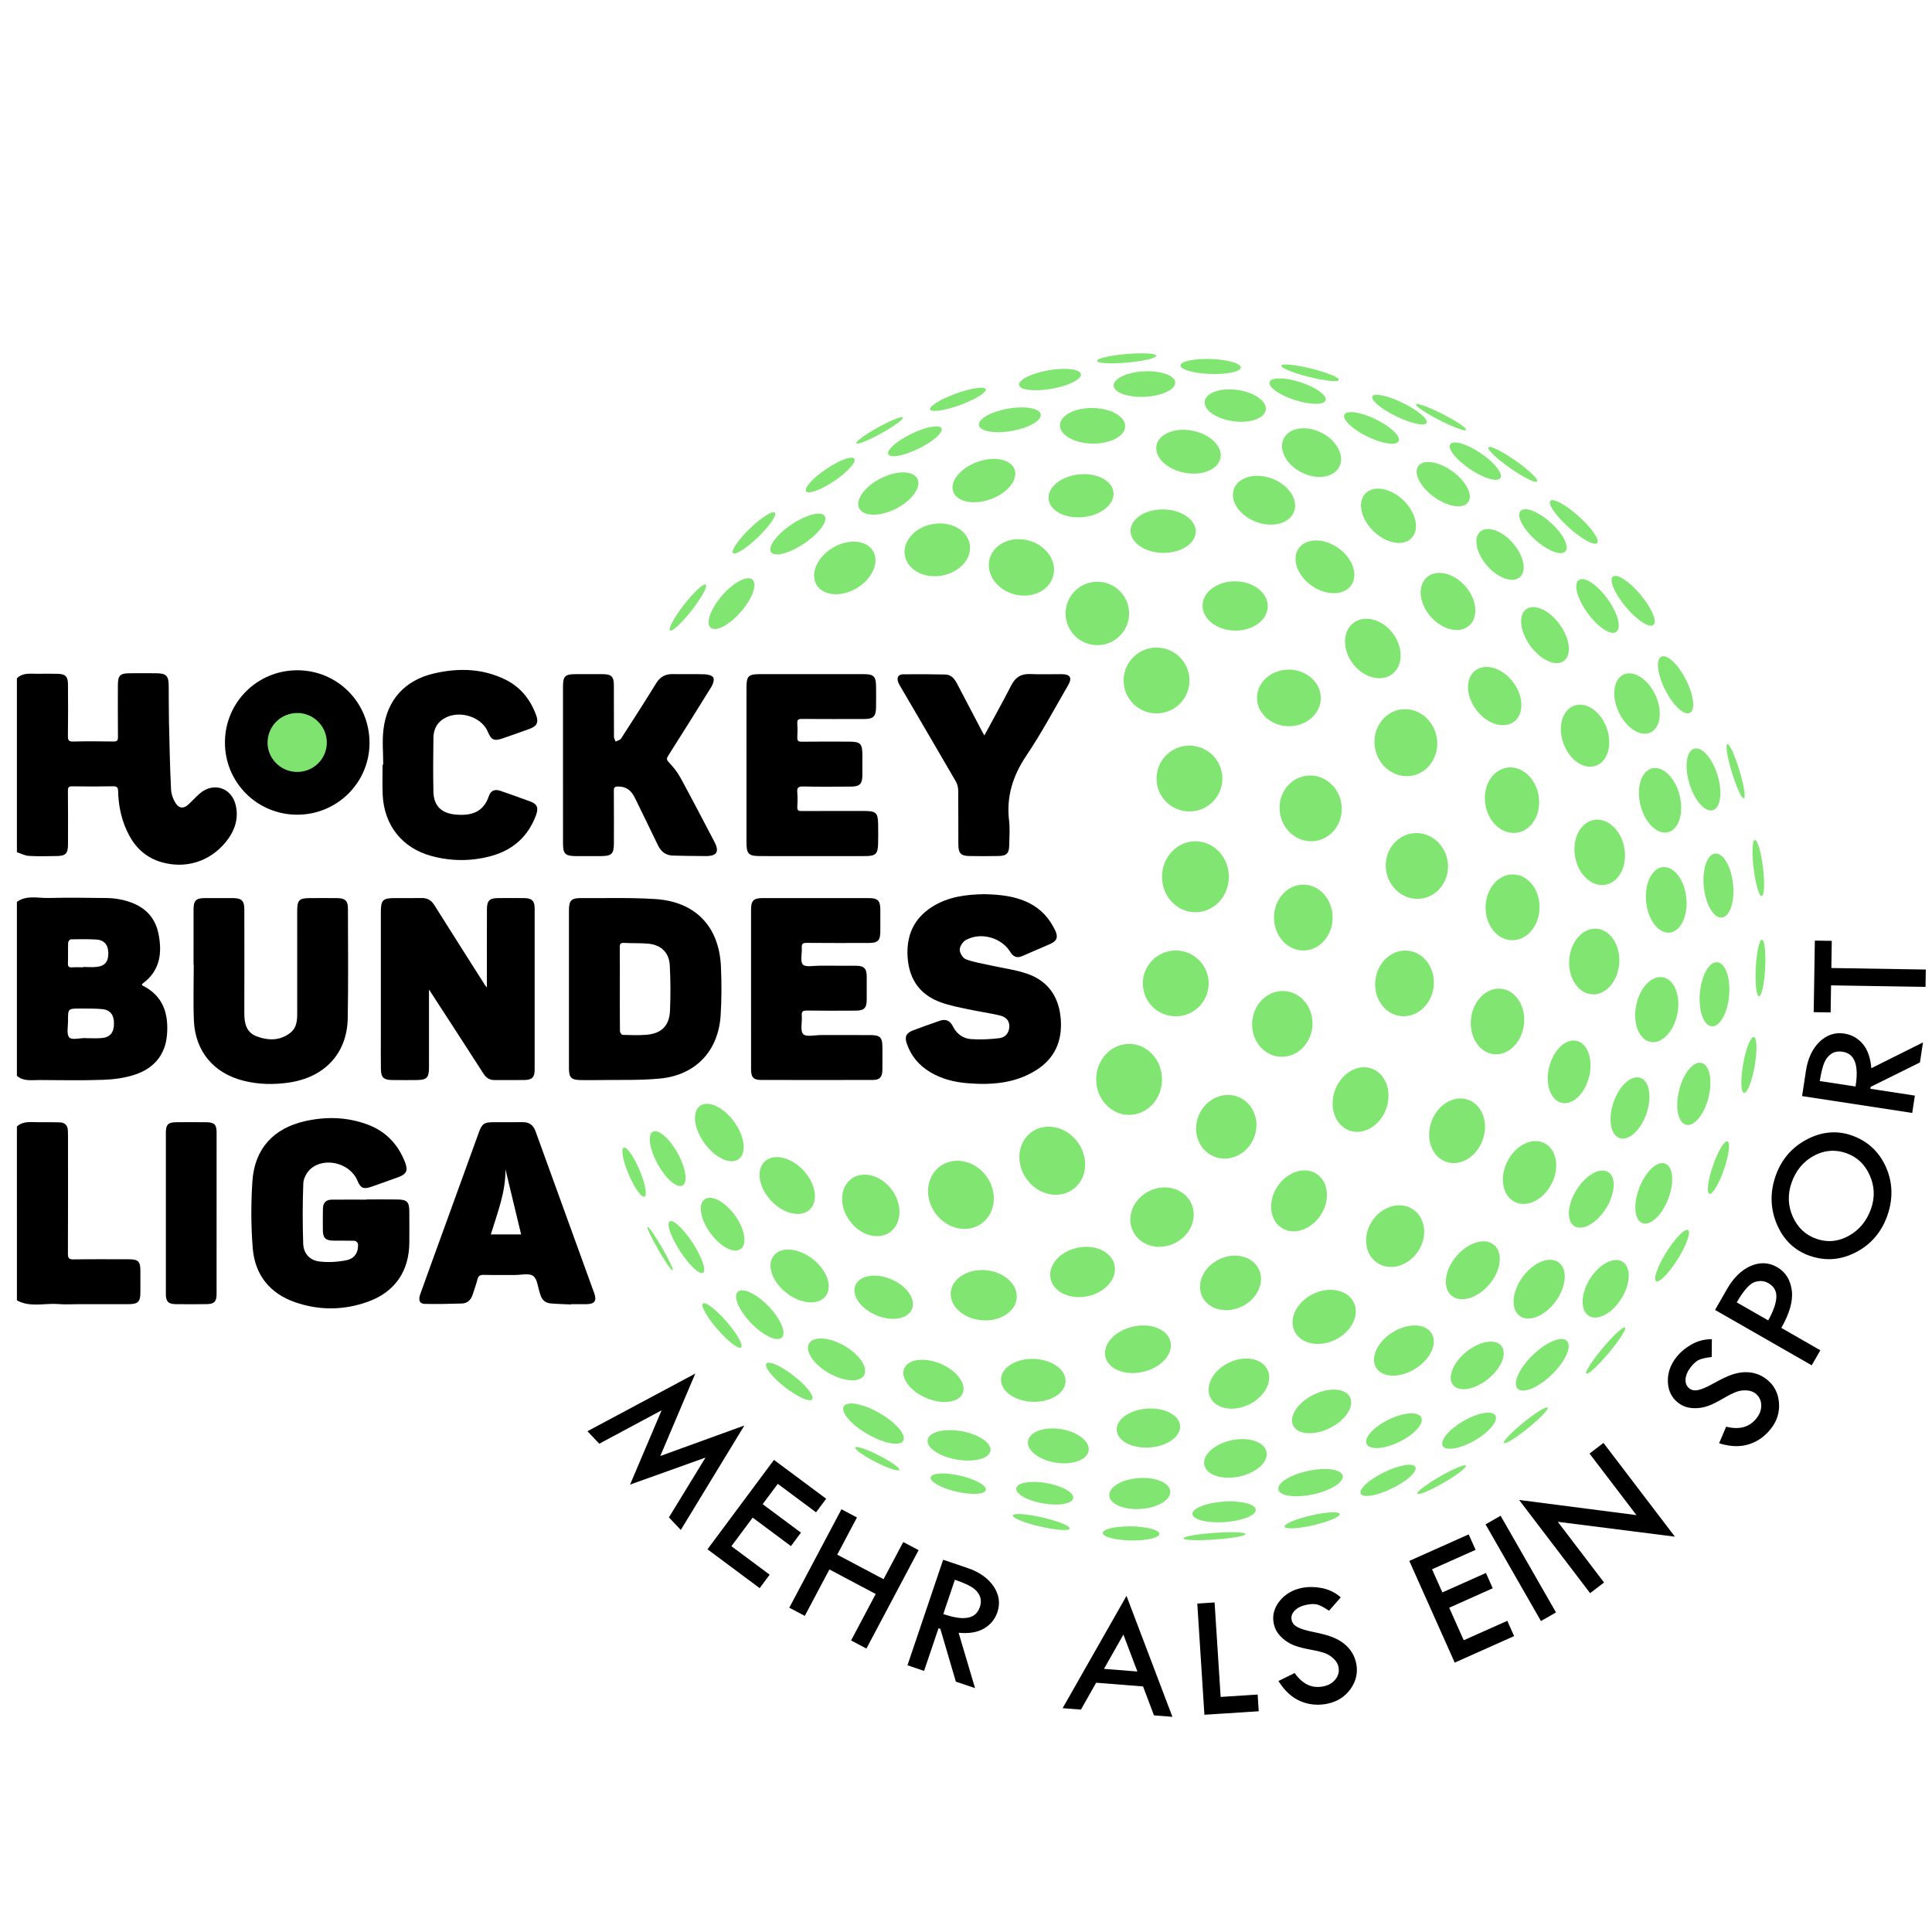<?xml version="1.0" encoding="utf-8"?>
<!-- Generator: Adobe Illustrator 16.0.5, SVG Export Plug-In . SVG Version: 6.00 Build 0)  -->
<!DOCTYPE svg PUBLIC "-//W3C//DTD SVG 1.1//EN" "http://www.w3.org/Graphics/SVG/1.1/DTD/svg11.dtd">
<svg version="1.1" xmlns="http://www.w3.org/2000/svg" xmlns:xlink="http://www.w3.org/1999/xlink" x="0px" y="0px" width="160px"
	 height="160px" viewBox="0 0 160 160" enable-background="new 0 0 160 160" xml:space="preserve">
<g id="Hockeyliga">
	<path fill-rule="evenodd" clip-rule="evenodd" d="M1.4,56.176c0.479-0.485,1.093-0.372,1.68-0.376
		c0.562-0.004,1.124-0.011,1.686,0.002c0.656,0.014,0.859,0.215,0.863,0.874c0.009,1.426,0.016,2.852-0.005,4.277
		C5.618,61.31,5.7,61.419,6.071,61.41c1.11-0.027,2.221-0.02,3.331-0.003c0.292,0.004,0.369-0.086,0.366-0.371
		c-0.014-1.426-0.009-2.852-0.006-4.277c0.002-0.822,0.171-0.996,0.982-1.003c0.74-0.007,1.48-0.007,2.221,0.001
		c0.792,0.008,0.998,0.215,1.006,1c0.011,1.027,0.001,2.057,0.024,3.084c0.042,1.849,0.08,3.698,0.171,5.546
		c0.02,0.399,0.183,0.836,0.407,1.169c0.288,0.428,0.669,0.406,1.051,0.05c0.31-0.29,0.595-0.608,0.915-0.887
		c1.138-0.983,2.65-0.491,2.985,0.978c0.26,1.143-0.104,2.139-0.816,3.022c-1.331,1.647-3.368,2.273-5.39,1.665
		c-1.179-0.354-2.039-1.123-2.612-2.183c-0.615-1.138-0.894-2.382-0.924-3.674c-0.008-0.312-0.092-0.416-0.42-0.409
		C8.239,65.14,7.114,65.136,5.99,65.12c-0.286-0.004-0.368,0.072-0.365,0.361c0.015,1.48,0.009,2.961,0.006,4.441
		c-0.002,0.764-0.186,0.96-0.938,0.972c-0.768,0.012-1.537,0.034-2.302-0.012C2.056,70.862,1.73,70.684,1.4,70.577
		C1.4,65.776,1.4,60.976,1.4,56.176z"/>
	<path fill-rule="evenodd" clip-rule="evenodd" d="M1.4,93.289c0.534-0.479,1.188-0.344,1.813-0.352
		c0.576-0.006,1.152-0.002,1.728,0.012c0.424,0.01,0.657,0.236,0.68,0.664c0.008,0.15,0.011,0.301,0.011,0.453
		c0.001,3.25,0.006,6.5-0.007,9.75c-0.001,0.361,0.068,0.488,0.464,0.482c1.536-0.025,3.072-0.012,4.608-0.01
		c0.742,0.002,0.927,0.186,0.929,0.92c0.002,0.617,0.002,1.234,0,1.852c-0.002,0.74-0.202,0.943-0.96,0.945
		c-1.357,0.004-2.715,0-4.073,0c-0.59,0-1.183,0.039-1.769-0.008c-1.142-0.09-2.329,0.297-3.423-0.307
		C1.4,102.89,1.4,98.089,1.4,93.289z"/>
	<path fill-rule="evenodd" clip-rule="evenodd" d="M35.527,81.949c0,2.248,0,4.346,0,6.443c-0.001,0.863-0.18,1.047-1.028,1.053
		c-0.686,0.004-1.371,0.01-2.057-0.002c-0.672-0.012-0.887-0.221-0.897-0.896c-0.016-0.918-0.005-1.838-0.005-2.756
		c0-3.416,0-6.831,0-10.245c0-1.013,0.158-1.171,1.165-1.171c0.727-0.001,1.454,0.013,2.181-0.005
		c0.486-0.013,0.821,0.166,1.085,0.588c1.39,2.218,2.799,4.424,4.201,6.635c0.026,0.039,0.06,0.074,0.15,0.189
		c0-0.227,0-0.357,0-0.488c0-2.003-0.005-4.005,0.004-6.007c0.003-0.701,0.219-0.906,0.916-0.911
		c0.727-0.006,1.453-0.008,2.18,0.001c0.621,0.008,0.854,0.228,0.855,0.847c0.006,4.457,0.006,8.915,0,13.372
		c-0.001,0.627-0.218,0.834-0.852,0.846c-0.823,0.014-1.646,0-2.469,0.004c-0.407,0.002-0.688-0.176-0.91-0.521
		c-1.386-2.158-2.784-4.305-4.179-6.457C35.782,82.333,35.693,82.201,35.527,81.949z"/>
	<path fill-rule="evenodd" clip-rule="evenodd" d="M30.348,99.332c0.864,0,1.729-0.01,2.592,0.004
		c0.758,0.012,0.949,0.207,0.957,0.959c0.008,0.865,0.004,1.729,0.002,2.592c-0.008,2.369-1.185,4.104-3.413,4.91
		c-2,0.723-4.04,0.746-6.049,0.047c-2.093-0.727-3.321-2.264-3.503-4.445c-0.153-1.852-0.155-3.732-0.03-5.586
		c0.181-2.676,1.743-4.379,4.37-4.967c1.731-0.389,3.462-0.346,5.145,0.275c1.5,0.553,2.523,1.607,3.109,3.09
		c0.287,0.729,0.151,1.025-0.576,1.289c-0.734,0.264-1.468,0.535-2.207,0.785c-0.656,0.225-0.886,0.111-1.149-0.52
		c-0.597-1.432-2.688-1.984-3.868-0.967c-0.318,0.275-0.593,0.783-0.609,1.193c-0.067,1.656-0.062,3.316-0.011,4.973
		c0.027,0.842,0.532,1.416,1.367,1.51c0.73,0.084,1.502,0.039,2.223-0.109c0.696-0.145,1-0.682,0.948-1.348
		c-0.007-0.096-0.17-0.254-0.266-0.258c-0.603-0.023-1.207-0.002-1.81-0.016c-0.608-0.016-0.82-0.227-0.831-0.826
		c-0.011-0.604-0.005-1.207,0.003-1.811c0.006-0.475,0.238-0.752,0.728-0.756c0.96-0.008,1.92-0.002,2.879-0.002
		C30.348,99.343,30.348,99.337,30.348,99.332z"/>
	<path fill-rule="evenodd" clip-rule="evenodd" d="M81.533,74.051c1.268,0.036,2.52,0.146,3.68,0.727
		c0.998,0.499,1.701,1.28,2.173,2.276c0.263,0.556,0.146,0.873-0.415,1.123c-0.764,0.34-1.538,0.655-2.301,0.996
		c-0.448,0.2-0.749,0.07-0.999-0.334c-0.743-1.204-2.456-1.68-3.697-0.982c-0.249,0.14-0.497,0.531-0.494,0.805
		c0.002,0.271,0.266,0.69,0.512,0.782c0.659,0.245,1.37,0.355,2.062,0.51c0.975,0.217,1.978,0.344,2.92,0.654
		c1.785,0.589,2.721,1.892,2.872,3.769c0.146,1.832-0.493,3.291-2.066,4.27c-1.734,1.076-3.665,1.221-5.638,1.062
		c-1.104-0.088-2.164-0.35-3.125-0.93c-0.914-0.551-1.562-1.324-1.915-2.336c-0.2-0.572-0.069-0.887,0.498-1.105
		c0.729-0.283,1.468-0.535,2.204-0.795c0.486-0.174,0.861-0.043,1.095,0.43c0.311,0.629,0.835,1.029,1.506,1.08
		c0.78,0.057,1.578,0.018,2.356-0.076c0.501-0.061,0.819-0.438,0.828-0.98c0.009-0.516-0.342-0.795-0.768-0.896
		c-0.877-0.209-1.774-0.33-2.657-0.52c-0.748-0.16-1.509-0.305-2.227-0.561c-1.728-0.615-2.639-1.887-2.77-3.711
		c-0.13-1.788,0.483-3.231,2.027-4.209C78.518,74.26,80.007,74.074,81.533,74.051z"/>
	<path fill-rule="evenodd" clip-rule="evenodd" d="M46.625,63.357c0-2.166-0.001-4.332,0-6.497c0.001-0.861,0.172-1.029,1.04-1.029
		c0.754-0.001,1.508-0.003,2.262,0c0.7,0.003,0.907,0.202,0.911,0.908c0.007,1.426-0.002,2.852,0.009,4.277
		c0,0.134,0.09,0.267,0.138,0.4c0.153-0.082,0.367-0.125,0.45-0.253c0.982-1.519,1.958-3.041,2.908-4.58
		c0.323-0.524,0.746-0.766,1.352-0.757c0.892,0.014,1.783-0.015,2.673,0.016c0.247,0.008,0.606,0.095,0.701,0.264
		c0.096,0.172-0.008,0.531-0.136,0.739c-1.185,1.925-2.391,3.838-3.6,5.747c-0.139,0.219-0.142,0.326,0.056,0.535
		c0.362,0.384,0.706,0.808,0.959,1.27c0.957,1.755,1.877,3.531,2.808,5.301c0.441,0.84,0.226,1.202-0.722,1.198
		c-0.904-0.004-1.809-0.016-2.712-0.04c-0.595-0.017-0.986-0.333-1.24-0.865c-0.627-1.31-1.269-2.611-1.904-3.917
		c-0.286-0.589-0.707-0.952-1.409-0.938c-0.282,0.006-0.335,0.094-0.333,0.352c0.011,1.452,0.006,2.906,0.005,4.358
		c-0.001,0.855-0.185,1.044-1.034,1.052c-0.712,0.006-1.425,0.006-2.138,0c-0.859-0.009-1.042-0.192-1.043-1.042
		C46.624,67.689,46.625,65.523,46.625,63.357z"/>
	<path fill-rule="evenodd" clip-rule="evenodd" d="M16.029,79.879c0-1.521-0.003-3.043,0.001-4.565
		c0.001-0.733,0.2-0.934,0.923-0.938c0.781-0.005,1.562-0.005,2.344,0c0.714,0.004,0.938,0.225,0.938,0.938
		c0.003,2.865,0.007,5.731-0.002,8.596c-0.003,0.836,0.163,1.594,1.029,1.918c0.967,0.359,1.948,0.375,2.804-0.314
		c0.475-0.381,0.548-0.953,0.547-1.533c-0.002-2.838-0.001-5.676-0.001-8.513c0-0.939,0.155-1.092,1.104-1.092
		c0.74-0.001,1.48-0.007,2.221,0.002c0.646,0.008,0.878,0.225,0.878,0.866c0.005,3.029,0.037,6.059-0.017,9.088
		c-0.052,2.908-1.918,4.898-4.888,5.324c-1.259,0.182-2.516,0.158-3.755-0.156c-2.459-0.621-3.989-2.436-4.097-4.975
		c-0.065-1.545-0.012-3.098-0.012-4.646C16.041,79.879,16.035,79.879,16.029,79.879z"/>
	<path fill-rule="evenodd" clip-rule="evenodd" d="M61.82,63.354c0-2.153,0-4.306,0.001-6.458c0-0.889,0.176-1.065,1.05-1.065
		c2.893-0.001,5.786-0.001,8.679,0c0.8,0,0.992,0.189,1.001,0.993c0.006,0.589,0.01,1.179-0.001,1.769
		c-0.014,0.74-0.229,0.95-0.971,0.952c-1.728,0.003-3.455,0.007-5.183-0.005c-0.284-0.003-0.386,0.07-0.366,0.362
		c0.024,0.382,0.022,0.769,0,1.151c-0.017,0.285,0.074,0.374,0.366,0.371c1.302-0.016,2.604-0.01,3.907-0.006
		c0.966,0.003,1.115,0.158,1.115,1.127c0,0.549,0.002,1.097,0,1.645c-0.003,0.735-0.214,0.951-0.962,0.953
		c-1.316,0.006-2.633,0.021-3.948-0.01c-0.416-0.01-0.513,0.12-0.48,0.504c0.034,0.395,0.024,0.795,0.002,1.191
		c-0.016,0.28,0.092,0.342,0.353,0.34c1.741-0.01,3.482-0.006,5.224-0.005c0.943,0,1.104,0.155,1.116,1.091
		c0.007,0.562,0.014,1.125-0.004,1.686c-0.023,0.76-0.214,0.943-0.968,0.956c-0.562,0.009-1.124,0.002-1.687,0.002
		c-2.357,0-4.716,0.001-7.074-0.001c-1.011,0-1.17-0.162-1.17-1.168C61.82,67.604,61.82,65.479,61.82,63.354z"/>
	<path fill-rule="evenodd" clip-rule="evenodd" d="M62.199,81.914c0-2.194-0.001-4.388,0-6.582c0.001-0.746,0.205-0.955,0.952-0.956
		c2.934-0.003,5.868-0.003,8.802,0c0.74,0.001,0.951,0.219,0.953,0.96c0.001,0.603,0.002,1.206-0.001,1.81
		c-0.002,0.743-0.204,0.945-0.959,0.946c-1.714,0.003-3.428,0.01-5.142-0.007c-0.328-0.004-0.428,0.088-0.404,0.41
		c0.034,0.476-0.154,1.127,0.089,1.381c0.235,0.246,0.896,0.095,1.371,0.098c1.001,0.008,2.002-0.002,3.003,0.004
		c0.698,0.004,0.91,0.216,0.916,0.909c0.006,0.631,0.006,1.262,0,1.893c-0.007,0.701-0.208,0.91-0.909,0.916
		c-1.344,0.008-2.688,0.012-4.031-0.006c-0.325-0.004-0.471,0.053-0.439,0.418c0.045,0.525-0.152,1.234,0.119,1.531
		c0.239,0.264,0.979,0.076,1.497,0.078c1.357,0.004,2.715-0.004,4.072,0.004c0.807,0.004,0.988,0.195,0.989,1.002
		c0.001,0.631,0.008,1.262-0.002,1.893c-0.009,0.582-0.217,0.82-0.79,0.82c-3.099,0.01-6.197,0.01-9.296,0
		c-0.593-0.004-0.788-0.238-0.789-0.859C62.197,86.355,62.199,84.134,62.199,81.914z"/>
	<path fill-rule="evenodd" clip-rule="evenodd" d="M31.737,63.328c0-0.973-0.096-1.956,0.019-2.914
		c0.292-2.451,1.774-4.08,4.183-4.642c2.01-0.468,4.006-0.424,5.901,0.503c1.254,0.613,2.075,1.635,2.555,2.933
		c0.228,0.617,0.079,0.928-0.533,1.151c-0.746,0.271-1.494,0.538-2.246,0.794c-0.699,0.238-0.935,0.127-1.212-0.539
		c-0.584-1.404-2.732-1.911-3.898-0.92c-0.441,0.374-0.606,0.883-0.613,1.43c-0.019,1.479-0.032,2.961,0,4.44
		c0.026,1.175,0.66,1.79,1.848,1.896c1.275,0.114,2.296-0.186,2.743-1.53c0.152-0.455,0.496-0.599,0.951-0.439
		c0.84,0.295,1.683,0.584,2.515,0.897c0.541,0.204,0.662,0.525,0.439,1.126c-0.66,1.775-1.928,2.898-3.745,3.386
		c-1.634,0.438-3.284,0.433-4.917-0.012c-2.433-0.661-3.925-2.549-4.036-5.094c-0.036-0.821-0.006-1.645-0.006-2.467
		C31.701,63.328,31.718,63.328,31.737,63.328z"/>
	<path fill-rule="evenodd" clip-rule="evenodd" d="M81.521,60.907c0.765-1.418,1.522-2.768,2.224-4.146
		c0.343-0.673,0.815-0.972,1.567-0.939c0.862,0.036,1.728,0.007,2.591,0.009c0.74,0.002,0.916,0.298,0.536,0.95
		c-1.125,1.931-2.173,3.913-3.419,5.762c-1.131,1.678-1.693,3.411-1.452,5.425c0.08,0.662,0.019,1.342,0.012,2.014
		c-0.007,0.681-0.206,0.896-0.879,0.909c-0.795,0.016-1.591,0.015-2.386,0.003c-0.743-0.012-0.945-0.218-0.949-0.973
		c-0.009-1.494,0.006-2.989-0.012-4.483c-0.003-0.245-0.077-0.517-0.2-0.729c-1.519-2.62-3.052-5.231-4.581-7.846
		c-0.068-0.118-0.14-0.237-0.187-0.364c-0.142-0.383,0.004-0.652,0.402-0.657c1.165-0.013,2.331-0.008,3.496,0.017
		c0.496,0.011,0.77,0.363,0.982,0.771c0.684,1.312,1.373,2.622,2.061,3.933C81.378,60.659,81.434,60.753,81.521,60.907z"/>
	<path fill-rule="evenodd" clip-rule="evenodd" d="M24.615,67.47c-3.322-0.002-5.987-2.664-5.987-5.98
		c0-3.313,2.671-5.981,5.989-5.981c3.335,0,5.991,2.674,5.985,6.024C30.596,64.816,27.92,67.47,24.615,67.47z"/>
	<path fill-rule="evenodd" clip-rule="evenodd" d="M13.736,100.462c0-2.209-0.002-4.416,0-6.625c0.001-0.717,0.177-0.896,0.901-0.9
		c0.823-0.006,1.646-0.01,2.469,0.002c0.625,0.008,0.831,0.197,0.832,0.809c0.005,4.484,0.005,8.969-0.002,13.453
		c-0.001,0.59-0.211,0.793-0.802,0.801c-0.864,0.014-1.729,0.014-2.592,0.002c-0.607-0.01-0.805-0.219-0.806-0.836
		C13.734,104.933,13.736,102.697,13.736,100.462z"/>
	<path fill-rule="evenodd" clip-rule="evenodd" d="M11.811,81.621c-0.028-0.014-0.045-0.053-0.069-0.084
		c0.038-0.041,0.061-0.076,0.092-0.1c1.438-1.065,1.612-2.545,1.285-4.135c-0.324-1.573-1.426-2.411-2.929-2.765
		c-0.424-0.101-0.867-0.16-1.302-0.166c-1.632-0.021-3.264-0.042-4.895-0.004c-0.869,0.02-1.79-0.257-2.593,0.324
		c0,4.8,0,9.601,0,14.402c0.548,0.484,1.218,0.346,1.855,0.35c1.769,0.008,3.54,0.047,5.306-0.018
		c0.878-0.031,1.786-0.154,2.615-0.43c1.542-0.51,2.509-1.609,2.651-3.277C13.976,83.966,13.524,82.474,11.811,81.621z
		 M5.626,79.782c0.021-0.574-0.004-1.15,0.017-1.724c0.003-0.096,0.144-0.265,0.224-0.267c0.697-0.014,1.396-0.023,2.092,0.016
		c0.666,0.038,0.998,0.432,1.011,1.105c0.014,0.709-0.262,1.077-0.938,1.16c-0.377,0.046-0.764,0.008-1.147,0.008
		c0,0.009,0,0.018,0,0.027c-0.301,0-0.603-0.016-0.903,0.004C5.727,80.13,5.615,80.067,5.626,79.782z M8.421,85.968
		c-0.448,0.037-0.901,0.008-1.352,0.008c0-0.004,0-0.006,0-0.01c-0.462,0-1.128,0.182-1.333-0.047
		c-0.243-0.273-0.098-0.9-0.102-1.373c-0.007-1.021-0.002-1.025,1.007-1.021c0.601,0.004,1.205-0.012,1.802,0.043
		c0.688,0.061,1.003,0.48,0.997,1.209C9.434,85.511,9.113,85.912,8.421,85.968z"/>
	<path fill-rule="evenodd" clip-rule="evenodd" d="M59.704,80.038c-0.148-3.3-2.104-5.36-5.407-5.58
		c-2.047-0.137-4.108-0.066-6.163-0.082c-0.824-0.006-1.016,0.192-1.017,1.019c-0.001,2.166,0,4.331,0,6.498
		c0,1.631,0,3.262,0,4.893c0,0.562-0.002,1.125,0,1.686c0.004,0.777,0.191,0.965,0.978,0.975c0.479,0.004,0.959,0.008,1.438,0
		c1.712-0.031,3.434,0.039,5.133-0.127c2.942-0.285,4.817-2.273,5.013-5.213C59.768,82.755,59.764,81.392,59.704,80.038z
		 M55.487,83.693c-0.053,1.271-0.721,1.914-1.993,2.006c-0.641,0.047-1.287,0.025-1.93,0.006c-0.08-0.004-0.221-0.195-0.222-0.299
		c-0.016-1.164-0.01-2.328-0.01-3.492c0-1.15,0.007-2.301-0.006-3.452c-0.003-0.271,0.046-0.393,0.353-0.375
		c0.669,0.037,1.344,0.002,2.01,0.065c1.07,0.103,1.726,0.736,1.78,1.806C55.533,81.201,55.54,82.451,55.487,83.693z"/>
	<path fill-rule="evenodd" clip-rule="evenodd" d="M49.208,107.087c-1.618-4.469-3.242-8.936-4.859-13.404
		c-0.182-0.502-0.509-0.754-1.047-0.75c-0.822,0.008-1.646-0.002-2.468,0.004c-0.742,0.004-0.918,0.131-1.175,0.838
		c-0.912,2.512-1.821,5.023-2.731,7.533c-0.705,1.945-1.414,3.887-2.112,5.834c-0.197,0.549-0.078,0.832,0.394,0.842
		c1.013,0.021,2.027-0.002,3.04-0.033c0.461-0.014,0.75-0.303,0.892-0.734c0.137-0.416,0.288-0.828,0.396-1.252
		c0.073-0.289,0.2-0.393,0.508-0.385c0.863,0.023,1.727,0.006,2.591,0.01c0.52,0.002,1.185-0.174,1.519,0.078
		c0.352,0.268,0.388,0.951,0.562,1.451c0.009,0.027,0.021,0.051,0.027,0.078c0.116,0.453,0.416,0.709,0.871,0.748
		c0.56,0.049,1.121,0.059,1.682,0.086c0.001-0.008,0.001-0.016,0.002-0.025c0.425,0,0.85,0.006,1.274,0
		C49.251,107.992,49.44,107.73,49.208,107.087z M40.648,102.228c0.556-1.807,1.242-3.535,1.209-5.4c0.433,1.799,0.866,3.598,1.3,5.4
		C42.373,102.228,41.541,102.228,40.648,102.228z"/>
	<path fill-rule="evenodd" clip-rule="evenodd" fill="#7FE36F" d="M24.584,63.929c-1.336-0.009-2.441-1.119-2.426-2.438
		c0.016-1.384,1.118-2.458,2.507-2.443c1.327,0.015,2.412,1.127,2.401,2.464C27.056,62.864,25.955,63.938,24.584,63.929z"/>
</g>
<g id="Text">
	<g>
		<polygon points="54.683,120.58 57.58,113.754 48.649,118.528 49.629,119.563 54.792,116.795 52.253,122.774 52.18,122.947 
			58.426,120.712 55.43,125.609 55.397,125.663 56.381,126.704 61.646,118.053 		"/>
		<polygon points="62.333,125.683 65.436,127.992 65.502,128.041 66.331,126.927 63.161,124.569 64.413,122.886 67.516,125.195 
			67.583,125.244 68.42,124.119 64.163,120.952 64.096,120.903 58.639,128.241 58.59,128.306 62.846,131.473 62.913,131.522 
			63.741,130.409 60.571,128.05 		"/>
		<polygon points="76.074,128.375 74.805,127.703 73.172,130.783 69.337,128.75 70.97,125.67 69.687,124.99 65.404,133.07 
			65.365,133.142 66.648,133.822 68.688,129.976 72.522,132.008 70.522,135.783 70.483,135.855 71.753,136.528 76.036,128.448 		"/>
		<path d="M80.119,129.852l-2.012-0.681l-2.954,8.741l1.376,0.465l1.193-3.531l0.155,0.053l1.271,4.327l0.012,0.041l1.59,0.537
			l-1.362-4.585c0.851,0.079,1.545-0.033,2.072-0.334c0.557-0.316,0.939-0.777,1.139-1.369c0.251-0.74,0.145-1.462-0.318-2.147
			C81.82,130.691,81.092,130.181,80.119,129.852z M81.143,133.101c-0.205,0.608-0.66,0.904-1.391,0.904
			c-0.444,0-0.993-0.113-1.632-0.338l0.959-2.837c0.628,0.215,1.1,0.421,1.405,0.61c0.307,0.192,0.524,0.435,0.648,0.72
			C81.257,132.446,81.261,132.753,81.143,133.101z"/>
		<path d="M93.291,132.165l-5.289,9.299l1.516,0.119l1.26-2.227l3.884,0.307l0.906,2.397l1.527,0.121l-3.741-9.854L93.291,132.165z
			 M93.035,135.37l1.157,3.057l-2.765-0.219L93.035,135.37z"/>
		<polygon points="101.089,140.532 100.592,132.792 100.587,132.708 99.154,132.801 99.739,141.926 99.744,142.009 104.16,141.725 
			104.242,141.72 104.154,140.334 		"/>
		<path d="M111.971,136.868c-0.16-0.267-0.379-0.515-0.651-0.736c-0.268-0.218-0.596-0.403-0.975-0.553
			c-0.374-0.147-0.892-0.287-1.537-0.416c-0.633-0.127-1.094-0.268-1.371-0.42c-0.268-0.147-0.421-0.338-0.469-0.585
			c-0.058-0.284,0.024-0.537,0.252-0.772c0.229-0.238,0.565-0.403,1.001-0.489c0.398-0.079,0.718-0.075,0.948,0.008
			c0.237,0.086,0.511,0.232,0.836,0.449l0.061,0.04l0.97-1.107l-0.064-0.054c-0.437-0.368-0.947-0.61-1.518-0.72
			c-0.568-0.108-1.115-0.112-1.623-0.012c-0.774,0.152-1.398,0.518-1.855,1.084c-0.456,0.57-0.622,1.194-0.493,1.854
			c0.056,0.277,0.157,0.528,0.302,0.747c0.145,0.22,0.348,0.433,0.604,0.634c0.255,0.197,0.547,0.357,0.868,0.475
			c0.314,0.116,0.758,0.227,1.318,0.329c0.552,0.102,0.963,0.207,1.224,0.314c0.256,0.106,0.487,0.264,0.688,0.466
			c0.196,0.201,0.317,0.415,0.36,0.638c0.076,0.384-0.003,0.719-0.244,1.025c-0.237,0.307-0.58,0.506-1.019,0.593
			c-0.911,0.184-1.689-0.172-2.326-1.051l-0.041-0.057l-1.34,0.663l0.05,0.077c0.487,0.763,1.082,1.298,1.768,1.593
			c0.448,0.194,0.927,0.292,1.42,0.292c0.259,0,0.527-0.026,0.798-0.08c0.811-0.16,1.459-0.568,1.926-1.214
			c0.468-0.648,0.629-1.361,0.479-2.119C112.251,137.439,112.136,137.138,111.971,136.868z"/>
		<polygon points="121.22,135.838 120.017,133.144 123.547,131.567 123.623,131.534 123.058,130.266 119.451,131.876 
			118.595,129.961 122.127,128.384 122.203,128.351 121.63,127.071 116.788,129.234 116.712,129.267 120.441,137.616 
			120.474,137.691 125.317,135.528 125.392,135.495 124.828,134.228 		"/>
		<polygon points="124.273,125.528 123.027,126.243 127.574,134.176 127.615,134.248 128.861,133.534 124.314,125.599 		"/>
		<polygon points="131.637,120.376 135.523,125.475 126.001,124.245 125.806,124.22 131.686,131.938 132.842,131.058 
			129.009,126.029 138.513,127.236 138.708,127.26 132.792,119.497 		"/>
		<path d="M146.309,114.23c-0.261-0.205-0.545-0.358-0.844-0.456c-0.3-0.099-0.633-0.147-0.975-0.134
			c-0.347,0.01-0.717,0.083-1.102,0.216c-0.381,0.134-0.864,0.364-1.435,0.687c-0.562,0.315-1.005,0.509-1.314,0.574
			c-0.3,0.062-0.544,0.016-0.737-0.138c-0.229-0.18-0.33-0.426-0.312-0.75c0.019-0.33,0.167-0.675,0.441-1.025
			c0.251-0.318,0.495-0.524,0.725-0.611c0.236-0.089,0.549-0.157,0.928-0.203l0.072-0.009l0.013-1.473l-0.084,0.001
			c-0.57,0.005-1.115,0.154-1.62,0.443c-0.501,0.287-0.918,0.641-1.238,1.049c-0.489,0.622-0.726,1.305-0.701,2.03
			c0.026,0.731,0.307,1.312,0.834,1.728c0.22,0.172,0.46,0.297,0.716,0.371c0.255,0.073,0.548,0.103,0.87,0.085
			c0.323-0.015,0.648-0.083,0.966-0.203c0.318-0.118,0.716-0.317,1.216-0.609c0.483-0.282,0.864-0.47,1.133-0.559
			c0.265-0.087,0.542-0.116,0.825-0.095c0.278,0.023,0.511,0.107,0.69,0.249c0.302,0.238,0.464,0.553,0.482,0.937
			c0.019,0.389-0.112,0.764-0.387,1.114c-0.574,0.731-1.397,0.971-2.449,0.717l-0.068-0.017l-0.549,1.292l-0.035,0.085l0.088,0.026
			c0.467,0.141,0.919,0.212,1.341,0.212c0.36,0,0.709-0.052,1.037-0.154c0.713-0.223,1.325-0.655,1.821-1.285
			c0.511-0.648,0.736-1.381,0.67-2.175C147.258,115.354,146.917,114.708,146.309,114.23z"/>
		<path d="M148.389,106.871c-0.115-0.886-0.525-1.537-1.221-1.935c-0.688-0.396-1.432-0.426-2.199-0.088
			c-0.76,0.335-1.417,0.981-1.954,1.92l-0.982,1.715l7.933,4.546l0.071,0.041l0.715-1.246l-3.232-1.854
			C148.209,108.772,148.501,107.73,148.389,106.871z M146.442,106.26c0.462,0.265,0.681,0.638,0.67,1.141
			c-0.012,0.499-0.238,1.154-0.676,1.949l-2.608-1.494c0.563-0.97,1.058-1.533,1.47-1.674
			C145.71,106.038,146.097,106.063,146.442,106.26z"/>
		<path d="M153.352,94.031c-1.237-0.431-2.494-0.317-3.734,0.34c-1.234,0.655-2.099,1.668-2.568,3.009
			c-0.479,1.372-0.443,2.723,0.105,4.014c0.551,1.293,1.464,2.169,2.715,2.606c0.532,0.186,1.068,0.28,1.594,0.28
			c0.751,0,1.505-0.193,2.239-0.575c1.245-0.647,2.12-1.672,2.603-3.046c0.484-1.392,0.443-2.743-0.124-4.017
			C155.612,95.367,154.66,94.489,153.352,94.031z M154.958,100.086c-0.354,1.018-0.978,1.778-1.854,2.26
			c-0.524,0.289-1.062,0.436-1.6,0.436c-0.355,0-0.719-0.063-1.081-0.19c-0.894-0.312-1.552-0.929-1.954-1.833
			c-0.401-0.907-0.436-1.853-0.101-2.809c0.353-1.01,0.972-1.759,1.842-2.229c0.517-0.278,1.048-0.42,1.579-0.42
			c0.364,0,0.738,0.066,1.11,0.197c0.882,0.307,1.534,0.92,1.938,1.821C155.244,98.219,155.284,99.15,154.958,100.086z"/>
		<path d="M154.287,86.48c-0.408-0.492-0.928-0.79-1.545-0.884c-0.773-0.123-1.469,0.113-2.061,0.687
			c-0.586,0.568-0.963,1.372-1.119,2.39l-0.321,2.101l9.04,1.381l0.082,0.013l0.218-1.436l-3.684-0.563l0.024-0.161l4.041-2.001
			l0.039-0.02l0.253-1.659l-4.278,2.136C154.906,87.612,154.673,86.945,154.287,86.48z M150.706,89.528
			c0.105-0.66,0.227-1.161,0.359-1.488c0.136-0.335,0.336-0.593,0.595-0.766c0.255-0.171,0.567-0.23,0.924-0.174
			c0.378,0.058,0.656,0.218,0.853,0.491c0.337,0.468,0.415,1.271,0.231,2.389L150.706,89.528z"/>
		<polygon points="151.665,80.167 151.698,78 151.7,77.917 150.298,77.896 150.204,83.74 150.202,83.822 151.605,83.845 
			151.64,81.604 159.382,81.728 159.464,81.73 159.485,80.376 159.487,80.293 		"/>
	</g>
</g>
<g id="Ball">
	<path fill="#81E671" d="M98.505,67.201c1.506,0,2.727-1.221,2.727-2.727c0-1.505-1.221-2.726-2.727-2.726s-2.727,1.221-2.727,2.726
		C95.779,65.98,97,67.201,98.505,67.201"/>
	<path fill="#81E671" d="M99,75.549c1.528,0,2.767-1.315,2.767-2.938s-1.238-2.939-2.767-2.939c-1.527,0-2.768,1.316-2.768,2.939
		S97.473,75.549,99,75.549"/>
	<path fill="#81E671" d="M97.37,84.166c1.506,0,2.727-1.219,2.727-2.725c0-1.505-1.221-2.726-2.727-2.726
		c-1.505,0-2.726,1.221-2.726,2.726C94.644,82.947,95.865,84.166,97.37,84.166"/>
	<path fill="#81E671" d="M93.507,92.33c1.507,0,2.727-1.314,2.727-2.939c0-1.621-1.22-2.938-2.727-2.938
		c-1.506,0-2.726,1.316-2.726,2.938C90.782,91.015,92.001,92.33,93.507,92.33"/>
	<path fill="#81E671" d="M95.779,59.08c1.507,0,2.727-1.221,2.727-2.726c0-1.506-1.22-2.726-2.727-2.726
		c-1.505,0-2.726,1.22-2.726,2.726C93.053,57.859,94.274,59.08,95.779,59.08"/>
	<path fill="#81E671" d="M90.877,53.429c1.453,0,2.63-1.176,2.63-2.626s-1.177-2.626-2.63-2.626c-1.452,0-2.63,1.176-2.63,2.626
		S89.425,53.429,90.877,53.429"/>
	<path fill="#81E671" d="M83.993,49.218c1.454,0.391,2.9-0.292,3.23-1.523c0.329-1.23-0.582-2.545-2.036-2.934
		c-1.455-0.39-2.9,0.291-3.23,1.523C81.626,47.515,82.538,48.828,83.993,49.218"/>
	<path fill="#81E671" d="M77.998,47.67c1.483-0.262,2.517-1.429,2.309-2.607s-1.579-1.923-3.061-1.661
		c-1.483,0.261-2.517,1.428-2.308,2.607C75.145,47.188,76.515,47.932,77.998,47.67"/>
	<path fill="#81E671" d="M70.963,48.7c1.29-0.775,1.889-2.15,1.336-3.07c-0.553-0.919-2.047-1.036-3.337-0.261
		c-1.291,0.774-1.89,2.149-1.337,3.069S69.673,49.476,70.963,48.7"/>
	<path fill="#81E671" d="M66.537,96.929c-1.026-1.1-2.46-1.432-3.201-0.742c-0.742,0.691-0.51,2.145,0.517,3.246
		s2.46,1.432,3.201,0.742C67.794,99.484,67.564,98.031,66.537,96.929"/>
	<path fill="#81E671" d="M73.87,98.552c-0.885-1.219-2.388-1.635-3.356-0.932c-0.968,0.703-1.036,2.262-0.15,3.48
		c0.885,1.219,2.387,1.635,3.355,0.932C74.686,101.328,74.754,99.771,73.87,98.552"/>
	<path fill="#81E671" d="M81.692,97.416c-0.95-1.307-2.666-1.68-3.832-0.834c-1.165,0.85-1.341,2.594-0.391,3.902
		c0.95,1.307,2.665,1.682,3.832,0.834C82.466,100.47,82.641,98.724,81.692,97.416"/>
	<path fill="#81E671" d="M89.256,94.595c-0.949-1.309-2.666-1.682-3.832-0.834s-1.342,2.594-0.391,3.9
		c0.949,1.309,2.666,1.682,3.831,0.834C90.031,97.65,90.207,95.902,89.256,94.595"/>
	<path fill="#81E671" d="M57.281,50.553c0.818-1.047,1.342-2.005,1.17-2.14c-0.172-0.134-0.975,0.605-1.793,1.652
		s-1.342,2.005-1.169,2.139C55.661,52.339,56.463,51.6,57.281,50.553"/>
	<path fill="#81E671" d="M61.359,50.665c0.956-1.099,1.384-2.294,0.954-2.667c-0.429-0.373-1.552,0.217-2.508,1.317
		c-0.957,1.1-1.385,2.294-0.955,2.667C59.279,52.354,60.402,51.766,61.359,50.665"/>
	<path fill="#81E671" d="M62.782,44.482c0.956-0.923,1.577-1.83,1.389-2.025c-0.189-0.196-1.117,0.394-2.073,1.317
		c-0.955,0.922-1.577,1.829-1.389,2.025C60.898,45.995,61.826,45.405,62.782,44.482"/>
	<path fill="#81E671" d="M69.089,39.832c1.101-0.742,1.846-1.566,1.661-1.839c-0.185-0.273-1.227,0.107-2.328,0.851
		c-1.102,0.744-1.846,1.566-1.661,1.841C66.946,40.956,67.989,40.575,69.089,39.832"/>
	<path fill="#81E671" d="M66.602,45.009c1.226-0.826,1.981-1.848,1.69-2.281C68,42.295,66.77,42.614,65.544,43.44
		c-1.226,0.827-1.982,1.848-1.689,2.281C64.146,46.155,65.376,45.835,66.602,45.009"/>
	<path fill="#81E671" d="M74.205,42.126c1.329-0.678,2.121-1.787,1.769-2.479c-0.353-0.691-1.717-0.704-3.045-0.026
		c-1.33,0.678-2.121,1.787-1.769,2.479C71.512,42.791,72.875,42.803,74.205,42.126"/>
	<path fill="#81E671" d="M82.044,41.34c1.402-0.51,2.287-1.613,1.978-2.464s-1.696-1.127-3.099-0.616
		c-1.401,0.51-2.287,1.613-1.978,2.464C79.255,41.573,80.643,41.85,82.044,41.34"/>
	<path fill="#81E671" d="M52.958,96.884c-0.476-1.121-1.061-1.945-1.307-1.84s-0.06,1.098,0.416,2.219
		c0.477,1.119,1.061,1.943,1.307,1.84C53.619,98.998,53.433,98.005,52.958,96.884"/>
	<path fill="#81E671" d="M56.119,95.498c-0.681-1.229-1.602-2.02-2.057-1.768c-0.454,0.252-0.271,1.451,0.409,2.68
		s1.602,2.02,2.057,1.768C56.982,97.925,56.799,96.726,56.119,95.498"/>
	<path fill="#81E671" d="M54.823,103.318c-0.573-0.992-1.106-1.758-1.192-1.707c-0.085,0.049,0.311,0.893,0.884,1.885
		c0.572,0.994,1.106,1.758,1.191,1.707C55.792,105.154,55.396,104.31,54.823,103.318"/>
	<path fill="#81E671" d="M60.859,100.642c-0.825-1.135-1.949-1.725-2.51-1.318s-0.346,1.658,0.479,2.795
		c0.826,1.135,1.948,1.727,2.51,1.318C61.898,103.031,61.684,101.779,60.859,100.642"/>
	<path fill="#81E671" d="M57.369,102.935c-0.762-1.172-1.613-1.969-1.903-1.781s0.093,1.291,0.854,2.463
		c0.762,1.172,1.613,1.971,1.903,1.783C58.512,105.21,58.129,104.109,57.369,102.935"/>
	<path fill="#81E671" d="M67.314,104.271c-1.186-0.928-2.637-1.053-3.241-0.279c-0.605,0.775-0.134,2.152,1.054,3.08
		c1.186,0.926,2.638,1.051,3.242,0.277S68.5,105.197,67.314,104.271"/>
	<path fill="#81E671" d="M63.644,108.179c-1.009-1.047-2.149-1.58-2.549-1.195c-0.397,0.385,0.097,1.543,1.106,2.588
		c1.009,1.045,2.149,1.58,2.548,1.195C65.149,110.382,64.654,109.224,63.644,108.179"/>
	<path fill="#81E671" d="M60.166,109.445c-0.871-1.002-1.745-1.672-1.95-1.492c-0.205,0.178,0.335,1.137,1.207,2.139
		c0.871,1.002,1.744,1.672,1.95,1.492C61.578,111.406,61.038,110.447,60.166,109.445"/>
	<path fill="#81E671" d="M73.813,105.945c-1.293-0.549-2.623-0.328-2.972,0.492c-0.349,0.822,0.417,1.932,1.71,2.48
		c1.292,0.549,2.622,0.328,2.971-0.492C75.87,107.603,75.105,106.494,73.813,105.945"/>
	<path fill="#81E671" d="M81.649,105.193c-1.508-0.133-2.812,0.688-2.911,1.832c-0.101,1.143,1.042,2.178,2.55,2.309
		c1.508,0.133,2.812-0.688,2.911-1.832C84.299,106.359,83.157,105.324,81.649,105.193"/>
	<path fill="#81E671" d="M65.731,113.937c-1.048-0.818-2.061-1.271-2.264-1.012c-0.202,0.26,0.482,1.133,1.528,1.951
		c1.048,0.818,2.061,1.27,2.264,1.012C67.462,115.626,66.778,114.755,65.731,113.937"/>
	<path fill="#81E671" d="M69.931,111.453c-1.259-0.727-2.569-0.811-2.929-0.188c-0.36,0.625,0.368,1.717,1.626,2.443
		c1.259,0.727,2.569,0.811,2.93,0.188C71.917,113.273,71.189,112.179,69.931,111.453"/>
	<path fill="#81E671" d="M72.842,117.029c-1.358-0.785-2.685-1.033-2.961-0.553c-0.277,0.48,0.6,1.504,1.958,2.289
		c1.358,0.783,2.684,1.031,2.961,0.551C75.078,118.837,74.201,117.812,72.842,117.029"/>
	<path fill="#81E671" d="M77.905,112.943c-1.337-0.566-2.69-0.395-3.022,0.389c-0.331,0.781,0.484,1.873,1.821,2.441
		s2.689,0.395,3.021-0.387C80.057,114.603,79.242,113.511,77.905,112.943"/>
	<path fill="#81E671" d="M85.633,112.537c-1.478-0.051-2.703,0.703-2.736,1.684c-0.034,0.98,1.135,1.818,2.612,1.871
		c1.478,0.051,2.702-0.703,2.737-1.684C88.281,113.425,87.111,112.589,85.633,112.537"/>
	<path fill="#81E671" d="M87.864,118.353c-1.387-0.219-2.609,0.223-2.73,0.99c-0.122,0.768,0.904,1.568,2.292,1.787
		c1.386,0.221,2.608-0.225,2.73-0.99C90.277,119.373,89.251,118.574,87.864,118.353"/>
	<path fill="#81E671" d="M79.629,118.525c-1.435-0.252-2.691,0.066-2.806,0.715c-0.114,0.646,0.957,1.377,2.393,1.631
		c1.437,0.252,2.692-0.066,2.807-0.715S81.066,118.779,79.629,118.525"/>
	<path fill="#81E671" d="M79.513,122.21c-1.261-0.291-2.35-0.232-2.434,0.133s0.868,0.896,2.128,1.188
		c1.261,0.291,2.351,0.23,2.435-0.135C81.726,123.033,80.774,122.5,79.513,122.21"/>
	<path fill="#81E671" d="M72.793,120.533c-1.011-0.516-1.892-0.811-1.969-0.66c-0.076,0.15,0.681,0.689,1.691,1.205
		c1.01,0.514,1.891,0.809,1.968,0.658C74.56,121.585,73.803,121.046,72.793,120.533"/>
	<path fill="#81E671" d="M86.323,125.667c-1.299-0.299-2.392-0.373-2.44-0.164c-0.048,0.209,0.966,0.621,2.266,0.92
		c1.298,0.301,2.391,0.373,2.438,0.166C88.635,126.38,87.621,125.968,86.323,125.667"/>
	<path fill="#81E671" d="M86.668,122.822c-1.302-0.229-2.422-0.039-2.505,0.426c-0.081,0.465,0.906,1.025,2.208,1.256
		c1.301,0.229,2.423,0.039,2.504-0.426C88.958,123.615,87.969,123.052,86.668,122.822"/>
	<path fill="#81E671" d="M94.992,116.654c-1.449,0.102-2.573,0.904-2.511,1.793c0.062,0.891,1.287,1.527,2.736,1.428
		c1.449-0.102,2.573-0.904,2.511-1.795C97.666,117.191,96.441,116.552,94.992,116.654"/>
	<path fill="#81E671" d="M101.757,112.857c-1.306,0.637-1.986,1.926-1.521,2.879c0.466,0.955,1.901,1.213,3.207,0.576
		c1.305-0.637,1.986-1.926,1.521-2.881C104.499,112.476,103.063,112.22,101.757,112.857"/>
	<path fill="#81E671" d="M101.991,119.275c-1.421,0.303-2.431,1.221-2.253,2.051c0.176,0.83,1.471,1.258,2.892,0.957
		c1.422-0.303,2.431-1.221,2.254-2.051S103.412,118.974,101.991,119.275"/>
	<path fill="#81E671" d="M94.302,122.406c-1.395,0.098-2.484,0.748-2.436,1.455s1.22,1.199,2.614,1.104
		c1.396-0.098,2.484-0.75,2.436-1.457C96.867,122.8,95.697,122.308,94.302,122.406"/>
	<path fill="#81E671" d="M93.681,126.408c-1.294-0.021-2.349,0.221-2.354,0.543s1.039,0.602,2.334,0.623
		c1.294,0.023,2.349-0.221,2.354-0.543C96.021,126.71,94.975,126.431,93.681,126.408"/>
	<path fill="#81E671" d="M101.315,124.357c-1.448,0.102-2.595,0.564-2.562,1.033c0.032,0.467,1.232,0.764,2.681,0.662
		c1.447-0.1,2.594-0.561,2.562-1.029S102.763,124.257,101.315,124.357"/>
	<path fill="#81E671" d="M100.558,126.945c-1.418,0.1-2.559,0.305-2.548,0.457s1.169,0.195,2.587,0.096
		c1.418-0.098,2.559-0.303,2.548-0.455C103.135,126.89,101.976,126.845,100.558,126.945"/>
	<path fill="#81E671" d="M108.8,115.496c-1.306,0.637-2.073,1.775-1.715,2.545s1.708,0.877,3.014,0.24s2.074-1.777,1.714-2.547
		C111.456,114.966,110.105,114.859,108.8,115.496"/>
	<path fill="#81E671" d="M108.344,121.808c-1.473,0.312-2.582,1.004-2.477,1.543c0.104,0.541,1.384,0.723,2.855,0.41
		c1.473-0.312,2.582-1.004,2.478-1.543C111.095,121.679,109.817,121.496,108.344,121.808"/>
	<path fill="#81E671" d="M108.573,125.503c-1.261,0.291-2.242,0.709-2.19,0.932c0.052,0.225,1.116,0.17,2.378-0.121
		s2.242-0.709,2.19-0.932C110.899,125.158,109.834,125.212,108.573,125.503"/>
	<path fill="#81E671" d="M114.625,121.927c-1.249,0.607-2.115,1.402-1.936,1.773c0.182,0.371,1.341,0.176,2.59-0.434
		c1.25-0.609,2.116-1.402,1.935-1.773C117.035,121.123,115.875,121.318,114.625,121.927"/>
	<path fill="#81E671" d="M114.993,117.568c-1.25,0.609-2.062,1.516-1.814,2.023c0.248,0.508,1.463,0.426,2.711-0.184
		c1.249-0.609,2.062-1.516,1.813-2.023C117.455,116.875,116.242,116.958,114.993,117.568"/>
	<path fill="#81E671" d="M121.198,117.681c-1.203,0.695-1.971,1.619-1.715,2.064c0.258,0.445,1.442,0.242,2.646-0.453
		c1.204-0.693,1.972-1.619,1.714-2.064C123.585,116.783,122.402,116.988,121.198,117.681"/>
	<path fill="#81E671" d="M89.228,103.332c-1.463,0.311-2.457,1.461-2.221,2.568c0.235,1.109,1.611,1.756,3.074,1.445
		c1.462-0.311,2.456-1.461,2.221-2.57C92.066,103.667,90.69,103.021,89.228,103.332"/>
	<path fill="#81E671" d="M93.806,109.869c-1.488,0.344-2.502,1.461-2.264,2.492c0.238,1.033,1.639,1.592,3.128,1.248
		c1.488-0.344,2.502-1.461,2.264-2.492C96.696,110.083,95.295,109.525,93.806,109.869"/>
	<path fill="#81E671" d="M95.18,98.634c-1.328,0.648-1.934,2.141-1.352,3.334c0.581,1.193,2.13,1.635,3.458,0.986
		c1.329-0.648,1.935-2.141,1.354-3.334C98.057,98.429,96.509,97.986,95.18,98.634"/>
	<path fill="#81E671" d="M100.956,104.296c-1.293,0.629-1.916,2.014-1.391,3.09c0.524,1.074,1.998,1.436,3.291,0.807
		c1.293-0.633,1.915-2.016,1.391-3.09C103.721,104.027,102.248,103.666,100.956,104.296"/>
	<path fill="#81E671" d="M108.738,107.164c-1.354,0.66-2.037,2.043-1.527,3.09c0.51,1.045,2.021,1.357,3.374,0.697
		c1.354-0.66,2.037-2.043,1.528-3.09C111.602,106.816,110.091,106.503,108.738,107.164"/>
	<path fill="#81E671" d="M115.323,110.341c-1.265,0.791-1.869,2.107-1.349,2.939c0.52,0.832,1.967,0.865,3.231,0.076
		c1.267-0.791,1.869-2.107,1.35-2.939C118.035,109.585,116.588,109.55,115.323,110.341"/>
	<path fill="#81E671" d="M126.941,112.216c-1.129,1.09-1.692,2.336-1.259,2.785s1.7-0.07,2.828-1.16s1.691-2.336,1.258-2.785
		C129.335,110.607,128.069,111.126,126.941,112.216"/>
	<path fill="#81E671" d="M120.597,104.046c-0.974,1.16-1.146,2.617-0.387,3.254c0.76,0.637,2.164,0.213,3.138-0.945
		c0.973-1.16,1.146-2.617,0.386-3.254C122.975,102.462,121.571,102.886,120.597,104.046"/>
	<path fill="#81E671" d="M121.43,111.957c-1.105,0.895-1.595,2.121-1.094,2.74s1.803,0.395,2.907-0.5s1.595-2.121,1.093-2.74
		C123.836,110.839,122.535,111.064,121.43,111.957"/>
	<path fill="#81E671" d="M100.776,95.863c1.312,0.375,2.723-0.461,3.153-1.867s-0.284-2.85-1.596-3.227s-2.724,0.459-3.153,1.865
		S99.464,95.486,100.776,95.863"/>
	<path fill="#81E671" d="M106.209,101.732c1.026,0.594,2.473,0.051,3.23-1.211c0.758-1.26,0.539-2.764-0.487-3.355
		s-2.474-0.051-3.231,1.209C104.964,99.636,105.182,101.138,106.209,101.732"/>
	<path fill="#81E671" d="M114.167,104.654c1.091,0.629,2.589,0.119,3.347-1.143s0.487-2.793-0.604-3.424
		c-1.091-0.629-2.589-0.117-3.346,1.145C112.806,102.492,113.077,104.025,114.167,104.654"/>
	<path fill="#81E671" d="M126.092,105.761c-0.89,1.225-0.995,2.666-0.235,3.219c0.76,0.551,2.098,0.006,2.987-1.219
		s0.995-2.666,0.235-3.217C128.319,103.992,126.982,104.537,126.092,105.761"/>
	<path fill="#81E671" d="M131.671,105.914c-0.772,1.238-0.815,2.604-0.096,3.055c0.72,0.449,1.93-0.189,2.702-1.426
		c0.772-1.234,0.815-2.602,0.096-3.053C133.654,104.041,132.443,104.677,131.671,105.914"/>
	<path fill="#81E671" d="M138.007,103.693c-0.729,1.168-1.112,2.246-0.854,2.406c0.259,0.162,1.059-0.654,1.788-1.822
		s1.112-2.244,0.854-2.406C139.538,101.71,138.737,102.527,138.007,103.693"/>
	<path fill="#81E671" d="M132.727,111.642c-0.885,1.055-1.492,2.002-1.354,2.117c0.136,0.113,0.964-0.648,1.85-1.703
		c0.885-1.055,1.491-2.002,1.354-2.117S133.612,110.585,132.727,111.642"/>
	<path fill="#81E671" d="M141.857,96.537c-0.413,1.201-0.543,2.244-0.29,2.33c0.252,0.088,0.791-0.814,1.205-2.014
		c0.412-1.199,0.543-2.244,0.29-2.33C142.81,94.435,142.271,95.337,141.857,96.537"/>
	<path fill="#81E671" d="M135.76,98.369c-0.523,1.361-0.41,2.67,0.251,2.924s1.62-0.643,2.143-2.004s0.41-2.67-0.251-2.924
		C137.243,96.111,136.283,97.007,135.76,98.369"/>
	<path fill="#81E671" d="M130.561,98.541c-0.772,1.236-0.852,2.58-0.177,3.002s1.848-0.238,2.621-1.475
		c0.772-1.236,0.852-2.58,0.176-3.002C132.506,96.644,131.333,97.304,130.561,98.541"/>
	<path fill="#81E671" d="M144.363,88.111c-0.226,1.273-0.194,2.346,0.068,2.393c0.263,0.045,0.659-0.951,0.884-2.225
		c0.225-1.275,0.193-2.346-0.069-2.395C144.982,85.839,144.587,86.835,144.363,88.111"/>
	<path fill="#81E671" d="M145.407,80.139c-0.068,1.292,0.051,2.349,0.265,2.361s0.442-1.027,0.511-2.321
		c0.067-1.293-0.051-2.351-0.266-2.361C145.703,77.806,145.474,78.845,145.407,80.139"/>
	<path fill="#81E671" d="M145.229,71.932c0.158,1.285,0.459,2.306,0.671,2.28c0.214-0.027,0.257-1.09,0.1-2.374
		c-0.157-1.286-0.458-2.306-0.671-2.28C145.117,69.584,145.072,70.646,145.229,71.932"/>
	<path fill="#81E671" d="M143.425,63.962c0.378,1.238,0.823,2.2,0.994,2.148c0.17-0.053,0.002-1.098-0.377-2.337
		c-0.378-1.237-0.823-2.199-0.993-2.147C142.877,61.679,143.047,62.724,143.425,63.962"/>
	<path fill="#81E671" d="M105.957,87.509c1.375,0.121,2.597-0.998,2.728-2.496c0.131-1.5-0.878-2.814-2.253-2.934
		c-1.375-0.121-2.597,0.998-2.729,2.496C103.572,86.078,104.581,87.39,105.957,87.509"/>
	<path fill="#81E671" d="M111.744,93.623c1.17,0.426,2.534-0.375,3.05-1.791c0.515-1.414-0.016-2.906-1.186-3.332
		s-2.535,0.377-3.05,1.791C110.042,91.705,110.574,93.197,111.744,93.623"/>
	<path fill="#81E671" d="M119.737,96.207c1.169,0.426,2.534-0.375,3.05-1.789c0.515-1.416-0.017-2.906-1.186-3.334
		c-1.17-0.426-2.535,0.377-3.05,1.791C118.036,94.291,118.567,95.783,119.737,96.207"/>
	<path fill="#81E671" d="M125.432,99.531c1.01,0.514,2.383-0.156,3.067-1.498c0.683-1.34,0.418-2.846-0.593-3.361
		c-1.01-0.514-2.384,0.156-3.066,1.498C124.157,97.511,124.421,99.015,125.432,99.531"/>
	<path fill="#81E671" d="M133.625,91.289c-0.475,1.377-0.249,2.705,0.504,2.965c0.752,0.258,1.747-0.648,2.223-2.027
		c0.475-1.377,0.249-2.705-0.504-2.965S134.1,89.91,133.625,91.289"/>
	<path fill="#81E671" d="M139.058,90.283c-0.353,1.414-0.094,2.695,0.578,2.863c0.673,0.168,1.504-0.842,1.856-2.258
		c0.353-1.414,0.094-2.697-0.579-2.863C140.242,87.857,139.411,88.867,139.058,90.283"/>
	<path fill="#81E671" d="M128.299,88.355c-0.353,1.414,0.101,2.744,1.012,2.973c0.912,0.227,1.937-0.736,2.29-2.15
		c0.353-1.414-0.102-2.746-1.013-2.973C129.676,85.978,128.652,86.941,128.299,88.355"/>
	<path fill="#81E671" d="M107.934,78.715c1.341,0,2.427-1.221,2.427-2.726c0-1.506-1.086-2.727-2.427-2.727
		s-2.428,1.221-2.428,2.727C105.506,77.494,106.593,78.715,107.934,78.715"/>
	<path fill="#81E671" d="M115.982,84.146c1.331,0.164,2.559-0.914,2.742-2.408c0.184-1.496-0.748-2.839-2.078-3.002
		c-1.33-0.164-2.558,0.915-2.741,2.411C113.722,82.64,114.652,83.984,115.982,84.146"/>
	<path fill="#81E671" d="M123.683,87.3c1.209,0.148,2.337-0.943,2.521-2.438s-0.647-2.826-1.855-2.975
		c-1.209-0.148-2.337,0.943-2.521,2.438C121.645,85.82,122.475,87.152,123.683,87.3"/>
	<path fill="#81E671" d="M136.685,86.289c0.945,0.184,1.943-0.867,2.23-2.344s-0.246-2.824-1.19-3.008s-1.942,0.865-2.23,2.344
		C135.208,84.757,135.741,86.105,136.685,86.289"/>
	<path fill="#81E671" d="M141.755,84.994c0.669,0.059,1.314-1.082,1.442-2.547s-0.31-2.7-0.979-2.758s-1.314,1.083-1.442,2.547
		C140.648,83.701,141.086,84.935,141.755,84.994"/>
	<path fill="#81E671" d="M142.593,75.985c0.667-0.07,1.084-1.312,0.931-2.775c-0.154-1.462-0.82-2.591-1.488-2.521
		c-0.667,0.07-1.084,1.313-0.93,2.776S141.925,76.057,142.593,75.985"/>
	<path fill="#81E671" d="M141.852,67.096c0.643-0.196,0.814-1.495,0.385-2.901c-0.431-1.406-1.3-2.388-1.941-2.191
		s-0.813,1.495-0.384,2.901C140.342,66.312,141.21,67.292,141.852,67.096"/>
	<path fill="#81E671" d="M108.923,69.646c1.408-0.198,2.379-1.567,2.17-3.058c-0.21-1.491-1.521-2.539-2.929-2.341
		c-1.407,0.197-2.379,1.566-2.169,3.057C106.205,68.796,107.516,69.843,108.923,69.646"/>
	<path fill="#81E671" d="M117.719,74.415c1.408-0.197,2.379-1.567,2.17-3.058c-0.209-1.491-1.521-2.538-2.928-2.341
		c-1.408,0.197-2.38,1.566-2.17,3.057C115,73.564,116.312,74.613,117.719,74.415"/>
	<path fill="#81E671" d="M125.218,77.866c1.234,0.022,2.255-1.181,2.281-2.686s-0.952-2.743-2.187-2.766
		c-1.233-0.021-2.255,1.183-2.281,2.688C123.006,76.608,123.985,77.845,125.218,77.866"/>
	<path fill="#81E671" d="M131.838,82.347c1.144,0.08,2.155-1.072,2.26-2.574c0.104-1.501-0.736-2.784-1.88-2.863
		c-1.143-0.081-2.155,1.071-2.26,2.574C129.853,80.986,130.695,82.267,131.838,82.347"/>
	<path fill="#81E671" d="M125.644,68.959c1.219-0.194,2.016-1.556,1.78-3.042c-0.235-1.487-1.415-2.535-2.633-2.344
		c-1.219,0.193-2.017,1.556-1.78,3.043C123.247,68.103,124.425,69.151,125.644,68.959"/>
	<path fill="#81E671" d="M132.954,73.272c1.127-0.199,1.828-1.562,1.566-3.045c-0.262-1.482-1.387-2.523-2.514-2.324
		c-1.126,0.198-1.827,1.562-1.565,3.044C130.702,72.43,131.827,73.471,132.954,73.272"/>
	<path fill="#81E671" d="M138.275,77.234c0.918-0.096,1.535-1.388,1.378-2.886c-0.157-1.496-1.029-2.632-1.947-2.536
		c-0.92,0.097-1.536,1.389-1.379,2.887C136.484,76.196,137.356,77.331,138.275,77.234"/>
	<path fill="#81E671" d="M138.137,68.921c0.896-0.224,1.328-1.589,0.964-3.051c-0.365-1.46-1.387-2.463-2.283-2.239
		s-1.327,1.588-0.963,3.049S137.241,69.145,138.137,68.921"/>
	<path fill="#81E671" d="M116.958,64.234c1.405-0.273,2.308-1.717,2.015-3.224c-0.293-1.508-1.67-2.508-3.076-2.235
		c-1.405,0.274-2.308,1.718-2.016,3.225C114.175,63.507,115.552,64.508,116.958,64.234"/>
	<path fill="#81E671" d="M132.172,63.411c0.987-0.358,1.383-1.763,0.883-3.135c-0.499-1.371-1.704-2.193-2.691-1.834
		s-1.383,1.763-0.883,3.135C129.98,62.95,131.185,63.771,132.172,63.411"/>
	<path fill="#81E671" d="M136.69,60.657c0.838-0.39,1.017-1.779,0.399-3.104c-0.617-1.322-1.797-2.079-2.635-1.688
		c-0.837,0.391-1.017,1.78-0.399,3.104C134.672,60.293,135.852,61.049,136.69,60.657"/>
	<path fill="#81E671" d="M139.948,59.039c0.472-0.24,0.322-1.475-0.332-2.76c-0.654-1.284-1.565-2.13-2.037-1.891
		c-0.471,0.239-0.322,1.476,0.332,2.761C138.565,58.433,139.477,59.279,139.948,59.039"/>
	<path fill="#81E671" d="M136.927,51.753c0.337-0.282-0.142-1.404-1.069-2.509c-0.926-1.105-1.949-1.771-2.285-1.489
		c-0.336,0.281,0.143,1.405,1.069,2.51C135.568,51.368,136.591,52.034,136.927,51.753"/>
	<path fill="#81E671" d="M132.274,44.971c0.229-0.255-0.455-1.242-1.525-2.206c-1.071-0.965-2.125-1.541-2.354-1.286
		c-0.229,0.254,0.454,1.241,1.525,2.206C130.991,44.649,132.044,45.225,132.274,44.971"/>
	<path fill="#81E671" d="M72.98,35.888c1.065-0.59,1.869-1.179,1.794-1.314c-0.075-0.135-0.999,0.234-2.065,0.825
		s-1.87,1.18-1.795,1.314C70.988,36.849,71.914,36.479,72.98,35.888"/>
	<path fill="#81E671" d="M79.504,33.544c1.271-0.463,2.225-1.05,2.13-1.312c-0.096-0.261-1.203-0.098-2.475,0.365
		c-1.272,0.463-2.226,1.05-2.131,1.312C77.125,34.17,78.232,34.007,79.504,33.544"/>
	<path fill="#81E671" d="M76.068,37.158c1.217-0.593,2.068-1.349,1.903-1.687c-0.165-0.34-1.285-0.133-2.502,0.46
		c-1.216,0.593-2.067,1.349-1.903,1.688C73.731,37.958,74.852,37.752,76.068,37.158"/>
	<path fill="#81E671" d="M83.791,35.688c1.413-0.249,2.485-0.864,2.396-1.373s-1.309-0.721-2.721-0.472
		c-1.413,0.25-2.486,0.865-2.396,1.373C81.16,35.726,82.377,35.937,83.791,35.688"/>
	<path fill="#81E671" d="M87.092,32.198c1.413-0.248,2.498-0.793,2.424-1.216s-1.28-0.563-2.693-0.315
		c-1.413,0.25-2.498,0.795-2.424,1.217C84.473,32.307,85.68,32.447,87.092,32.198"/>
	<path fill="#81E671" d="M89.715,42.823c1.483-0.155,2.603-1.073,2.5-2.05s-1.388-1.641-2.872-1.485
		c-1.483,0.156-2.603,1.074-2.5,2.051S88.231,42.979,89.715,42.823"/>
	<path fill="#81E671" d="M96.296,45.787c1.491,0.026,2.715-0.759,2.732-1.751c0.017-0.994-1.178-1.82-2.67-1.847
		c-1.49-0.026-2.715,0.759-2.732,1.751C93.611,44.935,94.805,45.762,96.296,45.787"/>
	<path fill="#81E671" d="M102.257,52.223c1.491,0.026,2.716-0.866,2.736-1.993c0.02-1.127-1.174-2.062-2.665-2.088
		c-1.492-0.025-2.717,0.866-2.737,1.994C99.573,51.263,100.765,52.197,102.257,52.223"/>
	<path fill="#81E671" d="M106.7,60.141c1.458,0.025,2.659-1.003,2.682-2.296c0.022-1.294-1.142-2.363-2.6-2.389
		c-1.459-0.025-2.659,1.003-2.682,2.296C104.079,59.046,105.242,60.115,106.7,60.141"/>
	<path fill="#81E671" d="M90.456,36.735c1.492,0.025,2.713-0.611,2.727-1.426s-1.184-1.494-2.675-1.521
		c-1.492-0.026-2.712,0.612-2.727,1.427C87.767,36.029,88.964,36.71,90.456,36.735"/>
	<path fill="#81E671" d="M98.085,39.148c1.464,0.284,2.803-0.263,2.989-1.223c0.187-0.961-0.85-1.97-2.313-2.255
		c-1.465-0.285-2.803,0.264-2.989,1.224S96.621,38.864,98.085,39.148"/>
	<path fill="#81E671" d="M103.996,43.21c1.371,0.526,2.788,0.154,3.167-0.83c0.377-0.984-0.427-2.21-1.798-2.736
		c-1.37-0.525-2.787-0.154-3.165,0.831S102.626,42.684,103.996,43.21"/>
	<path fill="#81E671" d="M108.63,48.507c1.202,0.842,2.668,0.824,3.272-0.041c0.604-0.863,0.121-2.246-1.082-3.088
		c-1.202-0.843-2.667-0.824-3.272,0.04C106.944,46.282,107.428,47.665,108.63,48.507"/>
	<path fill="#81E671" d="M112.034,54.955c0.884,1.172,2.343,1.562,3.258,0.873c0.916-0.691,0.942-2.2,0.06-3.373
		c-0.884-1.173-2.342-1.562-3.258-0.872C111.177,52.272,111.151,53.782,112.034,54.955"/>
	<path fill="#81E671" d="M122.26,58.792c0.883,1.173,2.282,1.608,3.125,0.974c0.842-0.635,0.809-2.101-0.074-3.272
		c-0.884-1.172-2.282-1.607-3.125-0.973S121.376,57.62,122.26,58.792"/>
	<path fill="#81E671" d="M118.476,51.062c0.963,1.108,2.39,1.445,3.186,0.753c0.796-0.691,0.66-2.151-0.302-3.259
		c-0.964-1.107-2.39-1.443-3.186-0.753C117.378,48.495,117.513,49.954,118.476,51.062"/>
	<path fill="#81E671" d="M113.751,43.996c1.056,1.02,2.466,1.272,3.148,0.565c0.684-0.708,0.381-2.108-0.675-3.128
		c-1.055-1.019-2.465-1.272-3.148-0.565C112.394,41.576,112.695,42.977,113.751,43.996"/>
	<path fill="#81E671" d="M107.78,39.122c1.27,0.646,2.673,0.438,3.134-0.468c0.462-0.905-0.194-2.164-1.463-2.811
		c-1.27-0.647-2.673-0.437-3.134,0.469C105.855,37.217,106.511,38.476,107.78,39.122"/>
	<path fill="#81E671" d="M102.118,34.883c1.396,0.196,2.608-0.226,2.709-0.94c0.101-0.716-0.949-1.455-2.345-1.652
		c-1.396-0.196-2.608,0.226-2.709,0.941S100.722,34.687,102.118,34.883"/>
	<path fill="#81E671" d="M94.834,32.859c1.407-0.073,2.523-0.604,2.492-1.187c-0.029-0.581-1.195-0.992-2.604-0.918
		c-1.406,0.072-2.522,0.604-2.492,1.186C92.261,32.521,93.427,32.933,94.834,32.859"/>
	<path fill="#81E671" d="M93.333,30.03c1.354-0.118,2.438-0.373,2.421-0.569c-0.018-0.197-1.129-0.261-2.483-0.141
		c-1.354,0.117-2.438,0.373-2.421,0.569C90.867,30.086,91.979,30.149,93.333,30.03"/>
	<path fill="#81E671" d="M108.414,31.218c1.319,0.328,2.428,0.44,2.475,0.249c0.048-0.192-0.982-0.614-2.302-0.942
		s-2.427-0.44-2.475-0.25C106.064,30.466,107.094,30.889,108.414,31.218"/>
	<path fill="#81E671" d="M125.064,38.771c1.113,0.779,2.114,1.271,2.235,1.099s-0.683-0.945-1.797-1.726
		c-1.113-0.779-2.114-1.271-2.235-1.099C123.146,37.22,123.95,37.991,125.064,38.771"/>
	<path fill="#81E671" d="M119.215,34.799c1.145,0.583,2.131,0.943,2.202,0.804c0.072-0.141-0.8-0.727-1.944-1.311
		c-1.146-0.584-2.132-0.943-2.203-0.803C117.199,33.628,118.07,34.216,119.215,34.799"/>
	<path fill="#81E671" d="M118.146,35.017c0.149-0.308-0.735-1.048-1.977-1.652c-1.241-0.605-2.369-0.848-2.519-0.54
		s0.734,1.048,1.977,1.652C116.869,35.082,117.996,35.324,118.146,35.017"/>
	<path fill="#81E671" d="M115.83,36.534c0.192-0.394-0.658-1.204-1.899-1.81s-2.403-0.777-2.595-0.382
		c-0.193,0.394,0.657,1.203,1.899,1.809C114.475,36.758,115.637,36.929,115.83,36.534"/>
	<path fill="#81E671" d="M109.779,33.145c0.131-0.406-0.799-1.073-2.078-1.488c-1.28-0.417-2.426-0.424-2.558-0.018
		c-0.132,0.407,0.799,1.073,2.078,1.489C108.501,33.544,109.646,33.552,109.779,33.145"/>
	<path fill="#81E671" d="M102.757,30.437c0.012-0.343-1.097-0.658-2.477-0.707c-1.38-0.048-2.509,0.19-2.521,0.532
		c-0.012,0.341,1.097,0.657,2.477,0.706C101.617,31.016,102.746,30.778,102.757,30.437"/>
	<path fill="#81E671" d="M124.253,39.588c0.245-0.362-0.485-1.284-1.629-2.056c-1.146-0.771-2.271-1.104-2.518-0.74
		c-0.245,0.364,0.484,1.284,1.629,2.057S124.007,39.952,124.253,39.588"/>
	<path fill="#81E671" d="M129.638,45.664c0.354-0.392-0.192-1.459-1.219-2.384c-1.025-0.924-2.145-1.354-2.497-0.963
		c-0.354,0.393,0.192,1.46,1.219,2.383C128.167,45.626,129.286,46.057,129.638,45.664"/>
	<path fill="#81E671" d="M133.857,52.327c0.453-0.329,0.123-1.556-0.737-2.74c-0.861-1.184-1.925-1.877-2.378-1.549
		c-0.452,0.328-0.122,1.556,0.738,2.74C132.34,51.962,133.405,52.655,133.857,52.327"/>
	<path fill="#81E671" d="M129.506,54.741c0.673-0.488,0.52-1.845-0.341-3.029c-0.859-1.184-2.103-1.748-2.774-1.259
		c-0.673,0.488-0.521,1.845,0.34,3.028C127.591,54.666,128.833,55.229,129.506,54.741"/>
	<path fill="#81E671" d="M125.865,47.802c0.592-0.515,0.338-1.776-0.569-2.818c-0.905-1.043-2.119-1.471-2.711-0.955
		c-0.593,0.514-0.338,1.775,0.568,2.818C124.059,47.889,125.273,48.315,125.865,47.802"/>
	<path fill="#81E671" d="M121.585,41.593c0.425-0.584-0.155-1.728-1.294-2.556c-1.14-0.827-2.407-1.026-2.831-0.441
		c-0.424,0.584,0.155,1.729,1.295,2.557C119.894,41.979,121.162,42.177,121.585,41.593"/>
	<path fill="#81E671" d="M126.173,117.802c-0.996,0.807-1.72,1.564-1.615,1.693c0.104,0.131,0.997-0.42,1.994-1.227
		c0.996-0.807,1.719-1.564,1.614-1.693C128.062,116.445,127.17,116.996,126.173,117.802"/>
	<path fill="#81E671" d="M119.242,122.281c-1.11,0.641-1.943,1.277-1.859,1.42c0.083,0.145,1.05-0.258,2.16-0.9
		c1.11-0.641,1.943-1.275,1.859-1.42C121.32,121.236,120.352,121.64,119.242,122.281"/>
	<path fill="#81E671" d="M60.798,92.9c-0.885-1.219-2.151-1.807-2.828-1.312c-0.678,0.49-0.511,1.877,0.375,3.096
		c0.885,1.217,2.151,1.805,2.829,1.314C61.852,95.503,61.683,94.119,60.798,92.9"/>
</g>
</svg>
